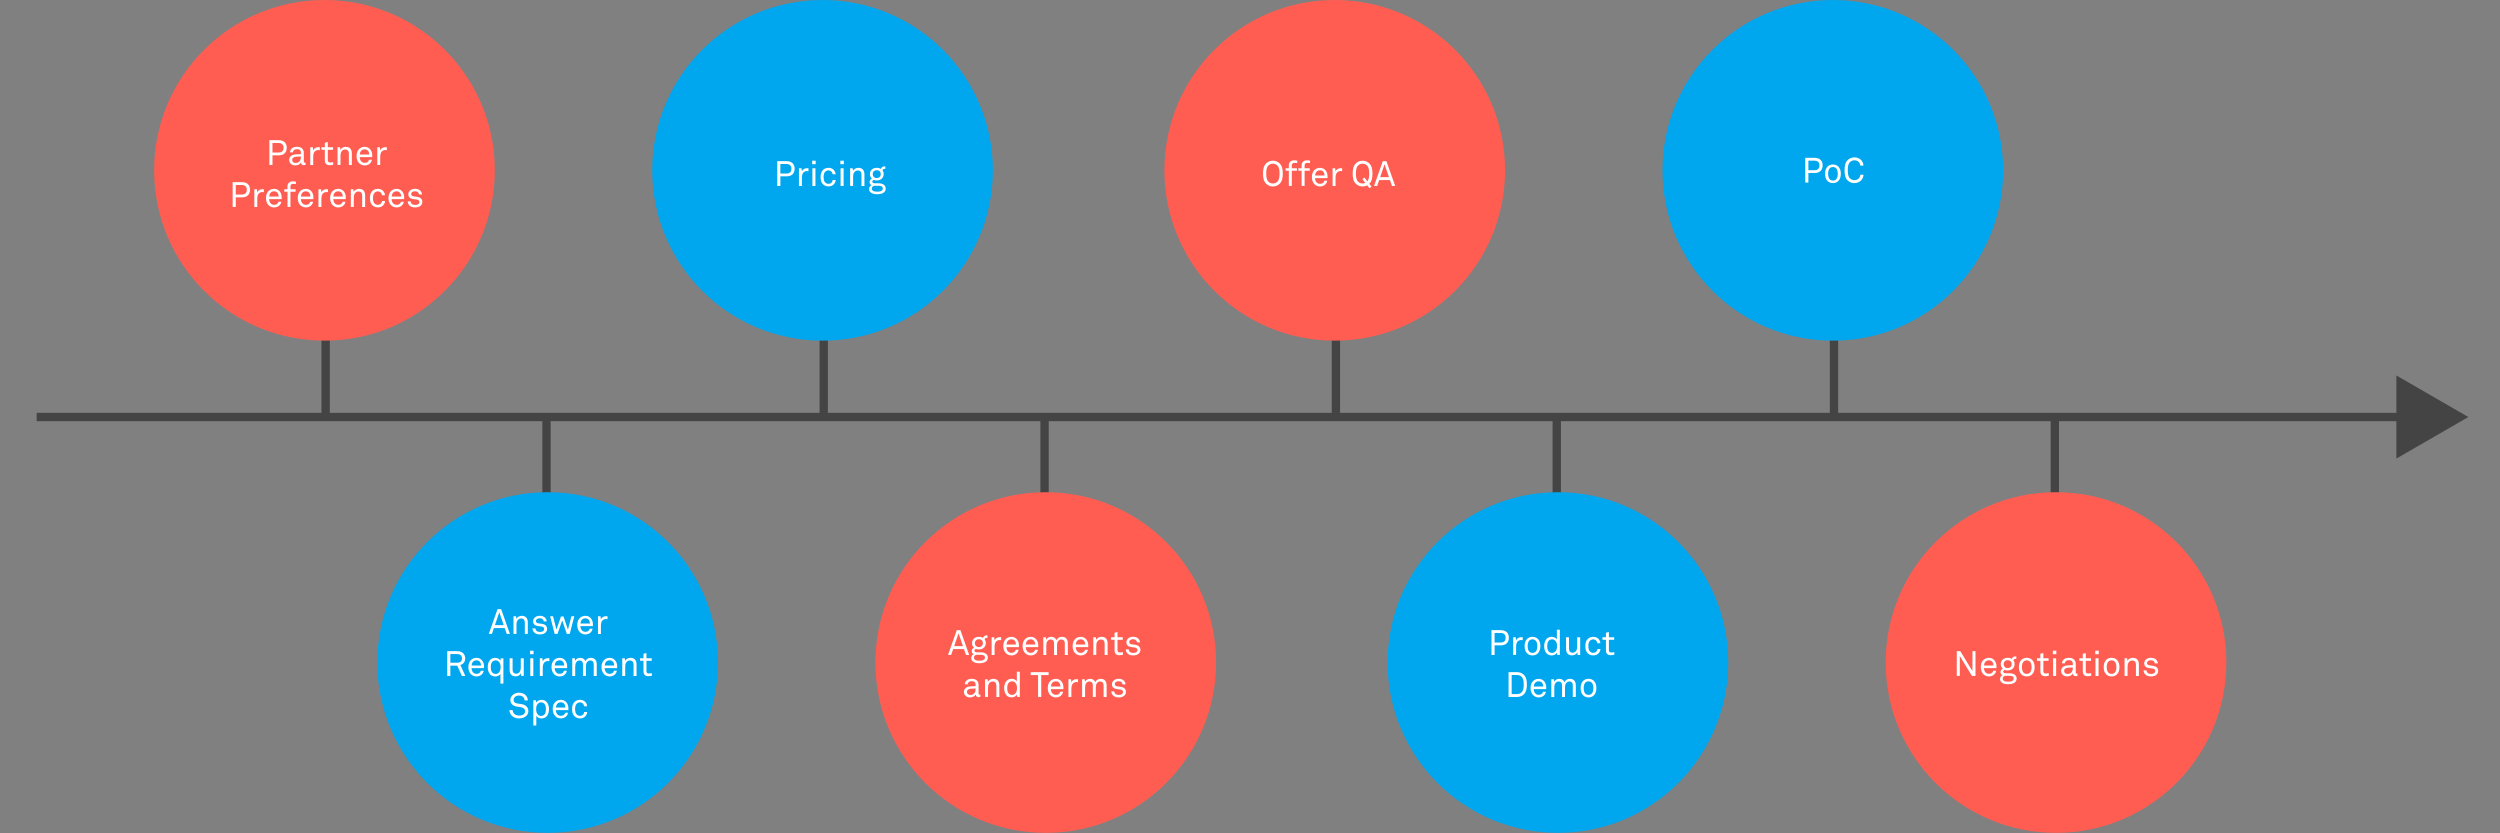 <?xml version="1.0" encoding="UTF-8"?>
<svg xmlns="http://www.w3.org/2000/svg" viewBox="0 0 1500 500">
  <rect x="0" y="0" width="1500" height="500" fill="#808080" stroke="none"/>
  <defs>
    <style>
      .cls-1 {
        fill: none;
        stroke: #444;
        stroke-miterlimit: 10;
        stroke-width: 5px;
      }

      .cls-2 {
        fill: #00a6ee;
      }

      .cls-3 {
        fill: #ff5d52;
      }

      .cls-4 {
        fill: #fff;
      }

      .cls-5 {
        fill: #444;
      }
    </style>
  </defs>
  <g id="Line">
    <g>
      <line class="cls-1" x1="22" y1="250.21" x2="1445.12" y2="250.21"/>
      <polygon class="cls-5" points="1437.82 275.15 1481 250.21 1437.82 225.28 1437.82 275.15"/>
    </g>
  </g>
  <g id="Circles">
    <g id="Negotiations">
      <line class="cls-1" x1="1232.9" y1="248.1" x2="1232.9" y2="298.85"/>
      <circle id="Orange_Down" class="cls-3" cx="1233.6" cy="397.52" r="102.2"/>
      <g>
        <path class="cls-4" d="M1183.19,405.58l-7.31-11.97v11.97h-1.81v-14.89h2.1l7.31,12.01v-12.01h1.81v14.89h-2.1Z"/>
        <path class="cls-4" d="M1197.89,400.86h-7.52c0,.96.38,2.02,1.03,2.67.48.48,1.13.76,1.95.76s1.53-.23,1.97-.69c.29-.29.48-.59.63-1.15h1.74c-.15,1.05-.78,2.04-1.64,2.62-.76.5-1.7.8-2.71.8-1.49,0-2.71-.63-3.53-1.6-.88-1.03-1.32-2.44-1.32-3.95,0-1.28.23-2.41.82-3.4.76-1.28,2.16-2.23,4.01-2.23,1.36,0,2.46.53,3.23,1.37.86.95,1.37,2.31,1.34,3.74l-.02,1.07ZM1195.43,397.16c-.44-.59-1.16-.97-2.1-.97-1.93,0-2.88,1.58-2.92,3.13h5.67c0-.8-.23-1.6-.65-2.16Z"/>
        <path class="cls-4" d="M1209.08,409.3c-1.03,1.01-2.79,1.24-4.28,1.24-1.41,0-3-.21-4.03-1.24-.44-.44-.76-1.05-.76-1.89,0-1.11.67-1.93,1.51-2.35-.71-.27-1.24-.97-1.24-1.79,0-.95.61-1.68,1.41-2.06-.78-.69-1.22-1.74-1.22-2.75,0-1.15.4-1.95,1.01-2.58.74-.76,1.74-1.2,3.15-1.2,1.01,0,1.79.23,2.44.63.36-.95,1.18-1.49,2.18-1.49.17,0,.36.02.53.04v1.45c-.11-.02-.25-.02-.4-.02-.69,0-1.2.38-1.3.97.44.57.69,1.26.69,2.2,0,1.01-.38,1.89-.97,2.54-.69.76-1.76,1.26-3.17,1.26-.71,0-1.11-.06-1.79-.29-.4.13-.9.44-.9.94,0,.92.92,1.05,1.6,1.05h2.1c1.26,0,2.67.25,3.51,1.11.5.5.84,1.2.84,2.08s-.4,1.64-.9,2.14ZM1205.43,405.48h-2.46c-.71.23-1.34.86-1.34,1.68,0,.48.17.84.44,1.11.69.69,1.91.74,2.83.74s2.22-.08,2.9-.76c.27-.27.44-.63.44-1.09,0-1.58-1.53-1.68-2.81-1.68ZM1204.61,396.13c-1.45,0-2.41.99-2.41,2.33s.9,2.37,2.41,2.37,2.42-1.03,2.42-2.37-.9-2.33-2.42-2.33Z"/>
        <path class="cls-4" d="M1219.27,404.62c-.78.76-1.87,1.24-3.21,1.24s-2.44-.48-3.21-1.24c-1.15-1.13-1.51-2.67-1.51-4.35s.36-3.21,1.51-4.35c.78-.76,1.87-1.24,3.21-1.24s2.44.48,3.21,1.24c1.15,1.13,1.51,2.67,1.51,4.35s-.36,3.21-1.51,4.35ZM1217.96,396.97c-.44-.44-1.07-.76-1.91-.76s-1.47.31-1.91.76c-.76.78-.99,2.06-.99,3.3s.23,2.52.99,3.3c.44.44,1.07.76,1.91.76s1.47-.32,1.91-.76c.76-.78.99-2.06.99-3.3s-.23-2.52-.99-3.3Z"/>
        <path class="cls-4" d="M1227.14,405.73c-2.29,0-2.92-1.45-2.92-2.88v-6.36h-2.06v-1.53h2.06v-2.71l1.79-.42v3.13h3.15v1.53h-3.15v6.15c0,1.03.44,1.45,1.43,1.45.76,0,1.83-.19,1.83-.19v1.53c-.48.13-1.13.29-2.12.29Z"/>
        <path class="cls-4" d="M1231.72,392.52v-2.1h2.08v2.1h-2.08ZM1231.85,405.58v-10.62h1.83v10.62h-1.83Z"/>
        <path class="cls-4" d="M1245.31,405.73c-.94,0-1.53-.71-1.53-1.62h-.04c-.61,1.07-1.93,1.74-3.42,1.74-2.44,0-3.65-1.64-3.65-3.28,0-1.36.88-3.15,3.78-3.32l3.23-.19v-.78c0-.52-.06-1.18-.55-1.62-.36-.34-.88-.55-1.74-.55-.97,0-1.57.27-1.93.63-.34.34-.53.76-.53,1.28h-1.74c.02-.96.38-1.66.92-2.22.71-.76,1.97-1.13,3.28-1.13,2.06,0,3.23.88,3.74,2.04.21.48.32,1.03.32,1.64v5.14c0,.57.23.71.59.71.19,0,.46-.06.46-.06v1.32c-.38.19-.73.25-1.18.25ZM1243.67,400.46l-2.86.17c-1.07.06-2.33.57-2.33,1.91,0,.94.59,1.83,2.1,1.83.82,0,1.62-.27,2.18-.86.63-.65.9-1.53.9-2.41v-.63Z"/>
        <path class="cls-4" d="M1252.59,405.73c-2.29,0-2.92-1.45-2.92-2.88v-6.36h-2.06v-1.53h2.06v-2.71l1.79-.42v3.13h3.15v1.53h-3.15v6.15c0,1.03.44,1.45,1.43,1.45.76,0,1.83-.19,1.83-.19v1.53c-.48.13-1.13.29-2.12.29Z"/>
        <path class="cls-4" d="M1257.17,392.52v-2.1h2.08v2.1h-2.08ZM1257.3,405.58v-10.62h1.83v10.62h-1.83Z"/>
        <path class="cls-4" d="M1270.15,404.62c-.78.76-1.87,1.24-3.21,1.24s-2.44-.48-3.21-1.24c-1.15-1.13-1.51-2.67-1.51-4.35s.36-3.21,1.51-4.35c.78-.76,1.87-1.24,3.21-1.24s2.44.48,3.21,1.24c1.15,1.13,1.51,2.67,1.51,4.35s-.36,3.21-1.51,4.35ZM1268.85,396.97c-.44-.44-1.07-.76-1.91-.76s-1.47.31-1.91.76c-.76.78-.99,2.06-.99,3.3s.23,2.52.99,3.3c.44.44,1.07.76,1.91.76s1.47-.32,1.91-.76c.76-.78.99-2.06.99-3.3s-.23-2.52-.99-3.3Z"/>
        <path class="cls-4" d="M1281.55,405.58v-6.74c0-1.6-.65-2.54-2.33-2.54-1.03,0-1.85.67-2.31,1.64-.36.78-.38,1.89-.38,2.71v4.93h-1.79v-10.62h1.55l.15,1.6c.54-1.22,2.02-1.87,3.21-1.87,2.42,0,3.67,1.45,3.67,3.91v6.99h-1.79Z"/>
        <path class="cls-4" d="M1294.07,404.66c-.82.84-2.08,1.2-3.46,1.2s-2.54-.31-3.44-1.2c-.65-.63-1.03-1.53-1.03-2.44h1.78c.02.74.36,1.28.86,1.66.48.36,1.24.48,1.91.48.74,0,1.41-.13,1.95-.59.29-.23.53-.67.53-1.15,0-.8-.57-1.37-1.66-1.51l-2.39-.32c-1.6-.25-2.6-1.24-2.6-2.86,0-.82.4-1.6.88-2.08.69-.71,1.81-1.18,3.13-1.18,1.41,0,2.67.44,3.38,1.34.46.57.76,1.18.76,2.04h-1.79c-.02-.55-.29-1.05-.61-1.32-.44-.4-1.03-.57-1.74-.57-.42,0-.73,0-1.24.21-.67.27-1.07.84-1.07,1.43,0,.88.54,1.26,1.43,1.39.59.08,1.43.17,2.56.36,1.51.25,2.71,1.34,2.71,2.94,0,.92-.34,1.64-.84,2.16Z"/>
      </g>
    </g>
    <g id="PoC">
      <line class="cls-1" x1="1100.39" y1="251.62" x2="1100.39" y2="200.88"/>
      <circle id="Circle" class="cls-2" cx="1099.69" cy="102.2" r="102.2"/>
      <g>
        <path class="cls-4" d="M1092.35,102.57c-.8.8-2.02,1.24-3.65,1.24h-3.67v5.77h-1.87v-14.89h5.52c1.74,0,2.98.48,3.78,1.34.71.78,1.13,1.85,1.13,3.15,0,1.45-.44,2.58-1.24,3.38ZM1088.64,96.4h-3.61v5.71h3.63c2,0,3-.92,3-2.92,0-1.89-1.18-2.79-3.02-2.79Z"/>
        <path class="cls-4" d="M1102.98,108.62c-.78.76-1.87,1.24-3.21,1.24s-2.44-.48-3.21-1.24c-1.16-1.13-1.51-2.67-1.51-4.35s.36-3.21,1.51-4.35c.78-.76,1.87-1.24,3.21-1.24s2.44.48,3.21,1.24c1.15,1.13,1.51,2.67,1.51,4.35s-.36,3.21-1.51,4.35ZM1101.68,100.97c-.44-.44-1.07-.76-1.91-.76s-1.47.31-1.91.76c-.76.78-.99,2.06-.99,3.3s.23,2.52.99,3.3c.44.44,1.07.76,1.91.76s1.47-.31,1.91-.76c.76-.78.99-2.06.99-3.3s-.23-2.52-.99-3.3Z"/>
        <path class="cls-4" d="M1116.63,108.28c-.9.9-2.37,1.6-3.99,1.6-1.49,0-2.96-.55-4.03-1.6-1.62-1.57-1.87-3.76-1.87-6.13s.25-4.56,1.87-6.13c1.07-1.05,2.54-1.6,4.03-1.6,1.62,0,3.07.63,3.97,1.53.86.88,1.41,2.02,1.47,3.4h-1.93c-.02-.82-.34-1.53-.82-2.08-.59-.65-1.55-1.09-2.69-1.09-1.01,0-1.99.4-2.71,1.13-1.22,1.26-1.26,3.28-1.26,4.83s.04,3.57,1.26,4.83c.71.73,1.7,1.13,2.71,1.13,1.13,0,2.12-.48,2.71-1.13.48-.55.8-1.32.82-2.14h1.93c-.06,1.39-.61,2.56-1.47,3.44Z"/>
      </g>
    </g>
    <g id="Product_Demo">
      <line class="cls-1" x1="934.05" y1="248.1" x2="934.05" y2="298.85"/>
      <circle id="Circle-2" data-name="Circle" class="cls-2" cx="934.76" cy="397.52" r="102.2"/>
      <g>
        <path class="cls-4" d="M904.08,385.97c-.8.8-2.02,1.24-3.65,1.24h-3.67v5.77h-1.87v-14.89h5.52c1.74,0,2.98.48,3.78,1.34.71.78,1.13,1.85,1.13,3.15,0,1.45-.44,2.58-1.24,3.38ZM900.36,379.79h-3.61v5.71h3.63c1.99,0,3-.92,3-2.92,0-1.89-1.18-2.79-3.02-2.79Z"/>
        <path class="cls-4" d="M912.64,384.02c-.84,0-1.53.38-2.02.84-.86.82-.96,2.29-.96,3.4v4.72h-1.76v-10.62h1.57l.15,1.87c.55-1.3,1.83-1.93,3.17-1.93.27,0,.57.02.84.06v1.74c-.32-.06-.67-.08-.99-.08Z"/>
        <path class="cls-4" d="M922.7,392.02c-.78.76-1.87,1.24-3.21,1.24s-2.44-.48-3.21-1.24c-1.16-1.13-1.51-2.67-1.51-4.35s.36-3.21,1.51-4.35c.78-.76,1.87-1.24,3.21-1.24s2.44.48,3.21,1.24c1.16,1.13,1.51,2.67,1.51,4.35s-.36,3.21-1.51,4.35ZM921.4,384.37c-.44-.44-1.07-.76-1.91-.76s-1.47.31-1.91.76c-.76.78-.99,2.06-.99,3.3s.23,2.52.99,3.3c.44.44,1.07.76,1.91.76s1.47-.31,1.91-.76c.76-.78.99-2.06.99-3.3s-.23-2.52-.99-3.3Z"/>
        <path class="cls-4" d="M934.32,392.98l-.13-1.38c-.61,1.07-1.97,1.66-3.17,1.66-1.3,0-2.31-.44-3-1.15-1.01-1.03-1.53-2.65-1.53-4.41s.55-3.51,1.62-4.54c.69-.65,1.68-1.07,2.92-1.07,1.16,0,2.52.55,3.09,1.51v-5.77h1.78v15.16h-1.57ZM933.04,384.29c-.42-.38-.94-.69-1.72-.69-2.37,0-3,2.12-3,4.07s.63,4.07,3,4.07c.78,0,1.3-.31,1.72-.69.88-.78,1.18-2.06,1.18-3.38s-.29-2.6-1.18-3.38Z"/>
        <path class="cls-4" d="M946.56,392.98l-.15-1.62c-.55,1.22-1.91,1.87-3.15,1.87-2.42,0-3.63-1.45-3.63-3.9v-6.97h1.78v6.72c0,1.6.59,2.54,2.27,2.54.71,0,1.3-.32,1.76-.8.67-.69.88-1.85.88-2.94v-5.52h1.79v10.62h-1.55Z"/>
        <path class="cls-4" d="M959.03,392.1c-.76.73-1.76,1.15-3.07,1.15-1.91,0-3.13-.88-3.88-1.99-.57-.84-.88-2-.88-3.59s.31-2.75.88-3.59c.76-1.11,1.95-1.99,3.86-1.99,1.26,0,2.29.42,3.02,1.13.71.69,1.18,1.58,1.26,2.73h-1.81c-.08-.73-.36-1.26-.76-1.66-.42-.4-1.03-.65-1.72-.65-.82,0-1.39.29-1.85.69-.84.71-1.07,2.04-1.07,3.34s.23,2.62,1.07,3.34c.46.4,1.03.69,1.85.69.74,0,1.39-.27,1.81-.71.38-.4.63-.88.71-1.57h1.81c-.08,1.13-.53,1.99-1.24,2.69Z"/>
        <path class="cls-4" d="M966.47,393.13c-2.29,0-2.92-1.45-2.92-2.88v-6.36h-2.06v-1.53h2.06v-2.71l1.79-.42v3.13h3.15v1.53h-3.15v6.15c0,1.03.44,1.45,1.43,1.45.76,0,1.83-.19,1.83-.19v1.53c-.48.13-1.13.29-2.12.29Z"/>
        <path class="cls-4" d="M914.22,416.69c-1.05,1.01-2.46,1.49-3.9,1.49h-5.19v-14.89h5.19c1.45,0,2.86.5,3.9,1.51,1.64,1.55,1.91,3.78,1.91,5.92s-.29,4.41-1.91,5.96ZM912.96,406.04c-.69-.69-1.68-1.03-2.64-1.03h-3.32v11.44h3.32c.96,0,1.95-.34,2.64-1.03,1.18-1.2,1.28-3.11,1.28-4.7s-.11-3.46-1.28-4.68Z"/>
        <path class="cls-4" d="M927.74,413.46h-7.52c0,.96.38,2.02,1.03,2.67.48.48,1.13.76,1.95.76s1.53-.23,1.97-.69c.29-.29.48-.59.63-1.15h1.74c-.15,1.05-.78,2.04-1.64,2.62-.76.5-1.7.8-2.71.8-1.49,0-2.71-.63-3.53-1.6-.88-1.03-1.32-2.44-1.32-3.95,0-1.28.23-2.41.82-3.4.76-1.28,2.16-2.23,4.01-2.23,1.36,0,2.46.53,3.23,1.37.86.95,1.37,2.31,1.34,3.74l-.02,1.07ZM925.29,409.76c-.44-.59-1.16-.97-2.1-.97-1.93,0-2.88,1.58-2.92,3.13h5.67c0-.8-.23-1.6-.65-2.16Z"/>
        <path class="cls-4" d="M943.68,418.18v-6.76c0-1.49-.48-2.52-2.16-2.52-.67,0-1.2.27-1.62.71-.71.74-.9,1.81-.9,2.92v5.65h-1.78v-6.76c0-1.49-.44-2.52-2.14-2.52-.76,0-1.36.38-1.8.95-.53.67-.71,1.8-.71,2.69v5.65h-1.78v-10.62h1.55l.17,1.51c.57-1.2,1.79-1.79,2.98-1.79,1.58,0,2.71.71,3.17,2.02.57-1.32,1.93-2.02,3.28-2.02,2.41,0,3.55,1.55,3.55,3.91v6.99h-1.78Z"/>
        <path class="cls-4" d="M956.32,417.21c-.78.76-1.87,1.24-3.21,1.24s-2.44-.48-3.21-1.24c-1.16-1.13-1.51-2.67-1.51-4.35s.36-3.21,1.51-4.35c.78-.76,1.87-1.24,3.21-1.24s2.44.48,3.21,1.24c1.15,1.13,1.51,2.67,1.51,4.35s-.36,3.21-1.51,4.35ZM955.02,409.57c-.44-.44-1.07-.76-1.91-.76s-1.47.31-1.91.76c-.76.78-.99,2.06-.99,3.3s.23,2.52.99,3.3c.44.44,1.07.76,1.91.76s1.47-.32,1.91-.76c.76-.78.99-2.06.99-3.3s-.23-2.52-.99-3.3Z"/>
      </g>
    </g>
    <g id="Offer_QA">
      <line class="cls-1" x1="801.54" y1="251.62" x2="801.54" y2="200.88"/>
      <circle id="Orange_Down-2" data-name="Orange_Down" class="cls-3" cx="800.84" cy="102.2" r="102.2"/>
      <g>
        <path class="cls-4" d="M767.75,110.28c-1.07,1.05-2.52,1.6-4.01,1.6s-2.94-.55-4.01-1.6c-1.62-1.57-1.91-3.76-1.91-6.13s.29-4.56,1.91-6.13c1.07-1.05,2.52-1.6,4.01-1.6s2.94.55,4.01,1.6c1.62,1.57,1.91,3.76,1.91,6.13s-.29,4.56-1.91,6.13ZM766.44,99.32c-.71-.73-1.7-1.11-2.71-1.11s-1.99.38-2.71,1.11c-1.22,1.26-1.28,3.28-1.28,4.83s.06,3.57,1.28,4.83c.71.73,1.7,1.11,2.71,1.11s2-.38,2.71-1.11c1.22-1.26,1.28-3.28,1.28-4.83s-.06-3.57-1.28-4.83Z"/>
        <path class="cls-4" d="M776.59,97.72c-.94,0-1.51.59-1.51,1.45v1.78h3.07v1.51h-3.07v9.11h-1.78v-9.11h-1.93v-1.51h1.93v-1.89c0-1.6,1.24-2.86,3.09-2.86.73,0,1.39.08,1.97.19v1.49c-.57-.06-1.01-.17-1.76-.17Z"/>
        <path class="cls-4" d="M784.27,97.72c-.95,0-1.51.59-1.51,1.45v1.78h3.06v1.51h-3.06v9.11h-1.79v-9.11h-1.93v-1.51h1.93v-1.89c0-1.6,1.24-2.86,3.09-2.86.74,0,1.39.08,1.97.19v1.49c-.57-.06-1.01-.17-1.76-.17Z"/>
        <path class="cls-4" d="M796.54,106.86h-7.52c0,.97.38,2.02,1.03,2.67.48.48,1.13.76,1.95.76s1.53-.23,1.97-.69c.29-.29.48-.59.63-1.15h1.74c-.15,1.05-.78,2.04-1.64,2.62-.76.5-1.7.8-2.71.8-1.49,0-2.71-.63-3.53-1.6-.88-1.03-1.32-2.44-1.32-3.95,0-1.28.23-2.41.82-3.4.76-1.28,2.16-2.23,4.01-2.23,1.36,0,2.46.52,3.23,1.36.86.94,1.37,2.31,1.34,3.74l-.02,1.07ZM794.08,103.16c-.44-.59-1.16-.97-2.1-.97-1.93,0-2.88,1.57-2.92,3.13h5.67c0-.8-.23-1.6-.65-2.16Z"/>
        <path class="cls-4" d="M804.31,102.62c-.84,0-1.53.38-2.02.84-.86.82-.97,2.29-.97,3.4v4.72h-1.76v-10.62h1.58l.15,1.87c.55-1.3,1.83-1.93,3.17-1.93.27,0,.57.02.84.06v1.74c-.31-.06-.67-.08-.99-.08Z"/>
        <path class="cls-4" d="M821.57,110.26l1.34,1.74-1.24.97-1.36-1.76c-.86.44-1.81.67-2.77.67-1.49,0-2.94-.55-4.01-1.6-1.62-1.57-1.91-3.76-1.91-6.13s.29-4.56,1.91-6.13c1.07-1.05,2.52-1.6,4.01-1.6s2.94.55,4.01,1.6c1.62,1.57,1.91,3.76,1.91,6.13s-.29,4.54-1.89,6.11ZM820.25,99.32c-.71-.73-1.7-1.11-2.71-1.11s-2,.38-2.71,1.11c-1.22,1.26-1.28,3.28-1.28,4.83s.06,3.57,1.28,4.83c.71.73,1.7,1.11,2.71,1.11.57,0,1.11-.13,1.64-.36l-1.76-2.27,1.22-.94,1.78,2.27c1.05-1.26,1.11-3.15,1.11-4.64s-.06-3.57-1.28-4.83Z"/>
        <path class="cls-4" d="M835.2,111.58l-1.22-3.53h-6.47l-1.2,3.53h-1.89l5.25-14.89h2.18l5.27,14.89h-1.93ZM830.72,98.56l-2.62,7.73h5.27l-2.65-7.73Z"/>
      </g>
    </g>
    <g id="Agreements">
      <line class="cls-1" x1="626.74" y1="248.1" x2="626.74" y2="298.85"/>
      <circle id="Orange_Down-3" data-name="Orange_Down" class="cls-3" cx="627.45" cy="397.52" r="102.2"/>
      <g>
        <path class="cls-4" d="M579.59,392.98l-1.22-3.53h-6.47l-1.2,3.53h-1.89l5.25-14.89h2.18l5.27,14.89h-1.93ZM575.12,379.96l-2.62,7.73h5.27l-2.65-7.73Z"/>
        <path class="cls-4" d="M591.81,396.7c-1.03,1.01-2.79,1.24-4.28,1.24-1.41,0-3-.21-4.03-1.24-.44-.44-.76-1.05-.76-1.89,0-1.11.67-1.93,1.51-2.35-.71-.27-1.24-.97-1.24-1.78,0-.95.61-1.68,1.41-2.06-.78-.69-1.22-1.74-1.22-2.75,0-1.15.4-1.95,1.01-2.58.73-.76,1.74-1.2,3.15-1.2,1.01,0,1.78.23,2.44.63.36-.94,1.18-1.49,2.18-1.49.17,0,.36.02.52.04v1.45c-.1-.02-.25-.02-.4-.02-.69,0-1.2.38-1.3.96.44.57.69,1.26.69,2.21,0,1.01-.38,1.89-.97,2.54-.69.76-1.76,1.26-3.17,1.26-.71,0-1.11-.06-1.78-.29-.4.13-.9.44-.9.95,0,.92.92,1.05,1.6,1.05h2.1c1.26,0,2.67.25,3.51,1.11.5.5.84,1.2.84,2.08s-.4,1.64-.9,2.14ZM588.16,392.88h-2.46c-.71.23-1.34.86-1.34,1.68,0,.48.17.84.44,1.11.69.69,1.91.74,2.83.74s2.23-.08,2.9-.76c.27-.27.44-.63.44-1.09,0-1.58-1.53-1.68-2.81-1.68ZM587.34,383.53c-1.45,0-2.41.99-2.41,2.33s.9,2.37,2.41,2.37,2.41-1.03,2.41-2.37-.9-2.33-2.41-2.33Z"/>
        <path class="cls-4" d="M599.73,384.02c-.84,0-1.53.38-2.02.84-.86.82-.97,2.29-.97,3.4v4.72h-1.76v-10.62h1.57l.15,1.87c.55-1.3,1.83-1.93,3.17-1.93.27,0,.57.02.84.06v1.74c-.31-.06-.67-.08-.99-.08Z"/>
        <path class="cls-4" d="M611.38,388.26h-7.52c0,.97.38,2.02,1.03,2.67.48.48,1.13.76,1.95.76s1.53-.23,1.97-.69c.29-.29.48-.59.63-1.15h1.74c-.15,1.05-.78,2.04-1.64,2.62-.76.5-1.7.8-2.71.8-1.49,0-2.71-.63-3.53-1.6-.88-1.03-1.32-2.44-1.32-3.95,0-1.28.23-2.41.82-3.4.76-1.28,2.16-2.23,4.01-2.23,1.36,0,2.46.53,3.23,1.37.86.94,1.36,2.31,1.34,3.74l-.02,1.07ZM608.93,384.56c-.44-.59-1.15-.97-2.1-.97-1.93,0-2.88,1.57-2.92,3.13h5.67c0-.8-.23-1.6-.65-2.16Z"/>
        <path class="cls-4" d="M622.96,388.26h-7.52c0,.97.38,2.02,1.03,2.67.48.48,1.13.76,1.95.76s1.53-.23,1.97-.69c.29-.29.48-.59.63-1.15h1.74c-.15,1.05-.78,2.04-1.64,2.62-.76.5-1.7.8-2.71.8-1.49,0-2.71-.63-3.53-1.6-.88-1.03-1.32-2.44-1.32-3.95,0-1.28.23-2.41.82-3.4.76-1.28,2.16-2.23,4.01-2.23,1.36,0,2.46.53,3.23,1.37.86.94,1.36,2.31,1.34,3.74l-.02,1.07ZM620.5,384.56c-.44-.59-1.15-.97-2.1-.97-1.93,0-2.88,1.57-2.92,3.13h5.67c0-.8-.23-1.6-.65-2.16Z"/>
        <path class="cls-4" d="M638.89,392.98v-6.76c0-1.49-.48-2.52-2.16-2.52-.67,0-1.2.27-1.62.71-.71.74-.9,1.81-.9,2.92v5.65h-1.78v-6.76c0-1.49-.44-2.52-2.14-2.52-.76,0-1.36.38-1.81.94-.52.67-.71,1.81-.71,2.69v5.65h-1.78v-10.62h1.55l.17,1.51c.57-1.2,1.78-1.79,2.98-1.79,1.57,0,2.71.71,3.17,2.02.57-1.32,1.93-2.02,3.28-2.02,2.41,0,3.55,1.55,3.55,3.91v6.99h-1.78Z"/>
        <path class="cls-4" d="M652.96,388.26h-7.52c0,.97.38,2.02,1.03,2.67.48.48,1.13.76,1.95.76s1.53-.23,1.97-.69c.29-.29.48-.59.63-1.15h1.74c-.15,1.05-.78,2.04-1.64,2.62-.76.5-1.7.8-2.71.8-1.49,0-2.71-.63-3.53-1.6-.88-1.03-1.32-2.44-1.32-3.95,0-1.28.23-2.41.82-3.4.76-1.28,2.16-2.23,4.01-2.23,1.36,0,2.46.53,3.23,1.37.86.94,1.36,2.31,1.34,3.74l-.02,1.07ZM650.51,384.56c-.44-.59-1.15-.97-2.1-.97-1.93,0-2.88,1.57-2.92,3.13h5.67c0-.8-.23-1.6-.65-2.16Z"/>
        <path class="cls-4" d="M662.79,392.98v-6.74c0-1.6-.65-2.54-2.33-2.54-1.03,0-1.85.67-2.31,1.64-.36.78-.38,1.89-.38,2.71v4.93h-1.78v-10.62h1.55l.15,1.6c.55-1.22,2.02-1.87,3.21-1.87,2.41,0,3.67,1.45,3.67,3.91v6.99h-1.78Z"/>
        <path class="cls-4" d="M671.65,393.13c-2.29,0-2.92-1.45-2.92-2.88v-6.36h-2.06v-1.53h2.06v-2.71l1.78-.42v3.13h3.15v1.53h-3.15v6.15c0,1.03.44,1.45,1.43,1.45.76,0,1.83-.19,1.83-.19v1.53c-.48.13-1.13.29-2.12.29Z"/>
        <path class="cls-4" d="M683.39,392.06c-.82.84-2.08,1.2-3.46,1.2s-2.54-.31-3.44-1.2c-.65-.63-1.03-1.53-1.03-2.44h1.78c.02.74.36,1.28.86,1.66.48.36,1.24.48,1.91.48.73,0,1.41-.13,1.95-.59.29-.23.52-.67.52-1.16,0-.8-.57-1.36-1.66-1.51l-2.39-.32c-1.6-.25-2.6-1.24-2.6-2.86,0-.82.4-1.6.88-2.08.69-.71,1.81-1.18,3.13-1.18,1.41,0,2.67.44,3.38,1.34.46.57.76,1.18.76,2.04h-1.78c-.02-.55-.29-1.05-.61-1.32-.44-.4-1.03-.57-1.74-.57-.42,0-.73,0-1.24.21-.67.27-1.07.84-1.07,1.43,0,.88.55,1.26,1.43,1.38.59.08,1.43.17,2.56.36,1.51.25,2.71,1.34,2.71,2.94,0,.92-.34,1.64-.84,2.16Z"/>
        <path class="cls-4" d="M587,418.33c-.94,0-1.53-.71-1.53-1.62h-.04c-.61,1.07-1.93,1.74-3.42,1.74-2.44,0-3.65-1.64-3.65-3.28,0-1.36.88-3.15,3.78-3.32l3.23-.19v-.78c0-.52-.06-1.18-.55-1.62-.36-.34-.88-.55-1.74-.55-.97,0-1.57.27-1.93.63-.34.34-.52.76-.52,1.28h-1.74c.02-.96.38-1.66.92-2.22.71-.76,1.97-1.13,3.28-1.13,2.06,0,3.23.88,3.74,2.04.21.48.31,1.03.31,1.64v5.14c0,.57.23.71.59.71.19,0,.46-.06.46-.06v1.32c-.38.19-.73.25-1.18.25ZM585.37,413.06l-2.86.17c-1.07.06-2.33.57-2.33,1.91,0,.94.59,1.83,2.1,1.83.82,0,1.62-.27,2.18-.86.63-.65.9-1.53.9-2.41v-.63Z"/>
        <path class="cls-4" d="M597.82,418.18v-6.74c0-1.6-.65-2.54-2.33-2.54-1.03,0-1.85.67-2.31,1.64-.36.78-.38,1.89-.38,2.71v4.93h-1.78v-10.62h1.55l.15,1.6c.55-1.22,2.02-1.87,3.21-1.87,2.41,0,3.67,1.45,3.67,3.91v6.99h-1.78Z"/>
        <path class="cls-4" d="M610.31,418.18l-.13-1.39c-.61,1.07-1.97,1.66-3.17,1.66-1.3,0-2.31-.44-3-1.15-1.01-1.03-1.53-2.65-1.53-4.41s.55-3.51,1.62-4.54c.69-.65,1.68-1.07,2.92-1.07,1.15,0,2.52.55,3.09,1.51v-5.77h1.78v15.16h-1.57ZM609.03,409.49c-.42-.38-.94-.69-1.72-.69-2.37,0-3,2.12-3,4.07s.63,4.07,3,4.07c.78,0,1.3-.31,1.72-.69.88-.78,1.18-2.06,1.18-3.38s-.29-2.6-1.18-3.38Z"/>
        <path class="cls-4" d="M624.74,405.04v13.14h-1.89v-13.14h-4.43v-1.74h10.75v1.74h-4.43Z"/>
        <path class="cls-4" d="M638.05,413.46h-7.52c0,.96.38,2.02,1.03,2.67.48.48,1.13.76,1.95.76s1.53-.23,1.97-.69c.29-.29.48-.59.63-1.15h1.74c-.15,1.05-.78,2.04-1.64,2.62-.76.5-1.7.8-2.71.8-1.49,0-2.71-.63-3.53-1.6-.88-1.03-1.32-2.44-1.32-3.95,0-1.28.23-2.41.82-3.4.76-1.28,2.16-2.23,4.01-2.23,1.36,0,2.46.53,3.23,1.37.86.95,1.36,2.31,1.34,3.74l-.02,1.07ZM635.6,409.76c-.44-.59-1.15-.97-2.1-.97-1.93,0-2.88,1.58-2.92,3.13h5.67c0-.8-.23-1.6-.65-2.16Z"/>
        <path class="cls-4" d="M645.82,409.21c-.84,0-1.53.38-2.02.84-.86.82-.97,2.29-.97,3.4v4.72h-1.76v-10.62h1.57l.15,1.87c.55-1.3,1.83-1.93,3.17-1.93.27,0,.57.02.84.06v1.74c-.31-.06-.67-.08-.99-.08Z"/>
        <path class="cls-4" d="M662.16,418.18v-6.76c0-1.49-.48-2.52-2.16-2.52-.67,0-1.2.27-1.62.71-.71.74-.9,1.81-.9,2.92v5.65h-1.78v-6.76c0-1.49-.44-2.52-2.14-2.52-.76,0-1.36.38-1.81.95-.52.67-.71,1.8-.71,2.69v5.65h-1.78v-10.62h1.55l.17,1.51c.57-1.2,1.78-1.79,2.98-1.79,1.57,0,2.71.71,3.17,2.02.57-1.32,1.93-2.02,3.28-2.02,2.41,0,3.55,1.55,3.55,3.91v6.99h-1.78Z"/>
        <path class="cls-4" d="M674.72,417.26c-.82.84-2.08,1.2-3.46,1.2s-2.54-.31-3.44-1.2c-.65-.63-1.03-1.53-1.03-2.44h1.78c.02.74.36,1.28.86,1.66.48.36,1.24.48,1.91.48.73,0,1.41-.13,1.95-.59.29-.23.52-.67.52-1.15,0-.8-.57-1.37-1.66-1.51l-2.39-.32c-1.6-.25-2.6-1.24-2.6-2.86,0-.82.4-1.6.88-2.08.69-.71,1.81-1.18,3.13-1.18,1.41,0,2.67.44,3.38,1.34.46.57.76,1.18.76,2.04h-1.78c-.02-.55-.29-1.05-.61-1.32-.44-.4-1.03-.57-1.74-.57-.42,0-.73,0-1.24.21-.67.27-1.07.84-1.07,1.43,0,.88.55,1.26,1.43,1.39.59.08,1.43.17,2.56.36,1.51.25,2.71,1.34,2.71,2.94,0,.92-.34,1.64-.84,2.16Z"/>
      </g>
    </g>
    <g id="Pricing">
      <line class="cls-1" x1="494.24" y1="251.62" x2="494.24" y2="200.88"/>
      <circle id="Circle-3" data-name="Circle" class="cls-2" cx="493.53" cy="102.2" r="102.2"/>
      <g>
        <path class="cls-4" d="M475.55,104.57c-.8.8-2.02,1.24-3.65,1.24h-3.67v5.77h-1.87v-14.89h5.52c1.74,0,2.98.48,3.78,1.34.71.78,1.13,1.85,1.13,3.15,0,1.45-.44,2.58-1.24,3.38ZM471.83,98.4h-3.61v5.71h3.63c1.99,0,3-.92,3-2.92,0-1.89-1.18-2.79-3.02-2.79Z"/>
        <path class="cls-4" d="M484.12,102.62c-.84,0-1.53.38-2.02.84-.86.82-.97,2.29-.97,3.4v4.72h-1.76v-10.62h1.57l.15,1.87c.55-1.3,1.83-1.93,3.17-1.93.27,0,.57.02.84.06v1.74c-.31-.06-.67-.08-.99-.08Z"/>
        <path class="cls-4" d="M487.31,98.52v-2.1h2.08v2.1h-2.08ZM487.44,111.58v-10.62h1.83v10.62h-1.83Z"/>
        <path class="cls-4" d="M500.18,110.7c-.76.73-1.76,1.15-3.07,1.15-1.91,0-3.13-.88-3.88-1.99-.57-.84-.88-1.99-.88-3.59s.31-2.75.88-3.59c.76-1.11,1.95-1.99,3.86-1.99,1.26,0,2.29.42,3.02,1.13.71.69,1.18,1.57,1.26,2.73h-1.81c-.08-.73-.36-1.26-.76-1.66-.42-.4-1.03-.65-1.72-.65-.82,0-1.39.29-1.85.69-.84.71-1.07,2.04-1.07,3.34s.23,2.62,1.07,3.34c.46.4,1.03.69,1.85.69.73,0,1.39-.27,1.81-.71.38-.4.63-.88.71-1.57h1.81c-.08,1.13-.52,1.99-1.24,2.69Z"/>
        <path class="cls-4" d="M504.22,98.52v-2.1h2.08v2.1h-2.08ZM504.34,111.58v-10.62h1.83v10.62h-1.83Z"/>
        <path class="cls-4" d="M516.88,111.58v-6.74c0-1.6-.65-2.54-2.33-2.54-1.03,0-1.85.67-2.31,1.64-.36.78-.38,1.89-.38,2.71v4.93h-1.78v-10.62h1.55l.15,1.6c.55-1.22,2.02-1.87,3.21-1.87,2.41,0,3.67,1.45,3.67,3.91v6.99h-1.78Z"/>
        <path class="cls-4" d="M530.53,115.3c-1.03,1.01-2.79,1.24-4.28,1.24-1.41,0-3-.21-4.03-1.24-.44-.44-.76-1.05-.76-1.89,0-1.11.67-1.93,1.51-2.35-.71-.27-1.24-.97-1.24-1.78,0-.94.61-1.68,1.41-2.06-.78-.69-1.22-1.74-1.22-2.75,0-1.15.4-1.95,1.01-2.58.73-.76,1.74-1.2,3.15-1.2,1.01,0,1.78.23,2.44.63.36-.94,1.18-1.49,2.18-1.49.17,0,.36.02.52.04v1.45c-.1-.02-.25-.02-.4-.02-.69,0-1.2.38-1.3.97.44.57.69,1.26.69,2.2,0,1.01-.38,1.89-.97,2.54-.69.76-1.76,1.26-3.17,1.26-.71,0-1.11-.06-1.78-.29-.4.13-.9.44-.9.94,0,.92.92,1.05,1.6,1.05h2.1c1.26,0,2.67.25,3.51,1.11.5.5.84,1.2.84,2.08s-.4,1.64-.9,2.14ZM526.87,111.48h-2.46c-.71.23-1.34.86-1.34,1.68,0,.48.17.84.44,1.11.69.69,1.91.73,2.83.73s2.23-.08,2.9-.76c.27-.27.44-.63.44-1.09,0-1.57-1.53-1.68-2.81-1.68ZM526.05,102.13c-1.45,0-2.41.99-2.41,2.33s.9,2.37,2.41,2.37,2.41-1.03,2.41-2.37-.9-2.33-2.41-2.33Z"/>
      </g>
    </g>
    <g id="Answer">
      <line class="cls-1" x1="327.9" y1="248.1" x2="327.9" y2="298.85"/>
      <circle id="Circle-4" data-name="Circle" class="cls-2" cx="328.6" cy="397.52" r="102.2"/>
      <g>
        <path class="cls-4" d="M304.04,380.38l-1.22-3.53h-6.47l-1.2,3.53h-1.89l5.25-14.89h2.18l5.27,14.89h-1.93ZM299.57,367.36l-2.62,7.73h5.27l-2.65-7.73Z"/>
        <path class="cls-4" d="M314.9,380.38v-6.74c0-1.6-.65-2.54-2.33-2.54-1.03,0-1.85.67-2.31,1.64-.36.78-.38,1.89-.38,2.71v4.93h-1.78v-10.62h1.55l.15,1.6c.55-1.22,2.02-1.87,3.21-1.87,2.41,0,3.67,1.45,3.67,3.9v6.99h-1.78Z"/>
        <path class="cls-4" d="M327.41,379.46c-.82.84-2.08,1.2-3.46,1.2s-2.54-.32-3.44-1.2c-.65-.63-1.03-1.53-1.03-2.44h1.78c.02.73.36,1.28.86,1.66.48.36,1.24.48,1.91.48.73,0,1.41-.13,1.95-.59.29-.23.52-.67.52-1.16,0-.8-.57-1.36-1.66-1.51l-2.39-.31c-1.6-.25-2.6-1.24-2.6-2.86,0-.82.4-1.6.88-2.08.69-.71,1.81-1.18,3.13-1.18,1.41,0,2.67.44,3.38,1.34.46.57.76,1.18.76,2.04h-1.78c-.02-.55-.29-1.05-.61-1.32-.44-.4-1.03-.57-1.74-.57-.42,0-.73,0-1.24.21-.67.27-1.07.84-1.07,1.43,0,.88.55,1.26,1.43,1.39.59.08,1.43.17,2.56.36,1.51.25,2.71,1.34,2.71,2.94,0,.92-.34,1.64-.84,2.16Z"/>
        <path class="cls-4" d="M341.82,380.38h-1.72l-2.77-8.12-2.83,8.12h-1.7l-2.73-10.62h1.76l2.04,8.02,2.71-7.89h1.53l2.67,7.89,2.06-8.02h1.74l-2.75,10.62Z"/>
        <path class="cls-4" d="M355.76,375.66h-7.52c0,.97.38,2.02,1.03,2.67.48.48,1.13.76,1.95.76s1.53-.23,1.97-.69c.29-.29.48-.59.63-1.16h1.74c-.15,1.05-.78,2.04-1.64,2.62-.76.5-1.7.8-2.71.8-1.49,0-2.71-.63-3.53-1.6-.88-1.03-1.32-2.44-1.32-3.95,0-1.28.23-2.42.82-3.4.76-1.28,2.16-2.22,4.01-2.22,1.36,0,2.46.52,3.23,1.36.86.94,1.36,2.31,1.34,3.74l-.02,1.07ZM353.31,371.96c-.44-.59-1.15-.96-2.1-.96-1.93,0-2.88,1.57-2.92,3.13h5.67c0-.8-.23-1.6-.65-2.16Z"/>
        <path class="cls-4" d="M363.53,371.42c-.84,0-1.53.38-2.02.84-.86.82-.97,2.29-.97,3.4v4.72h-1.76v-10.62h1.57l.15,1.87c.55-1.3,1.83-1.93,3.17-1.93.27,0,.57.02.84.06v1.74c-.31-.06-.67-.08-.99-.08Z"/>
        <path class="cls-4" d="M277.14,405.58l-2.81-6.19h-4.12v6.19h-1.87v-14.89h5.84c1.74,0,2.96.48,3.78,1.32.71.76,1.18,1.72,1.18,3.02s-.42,2.18-1.13,2.94c-.44.46-1.07.82-1.78,1.05l2.98,6.55h-2.06ZM274.18,392.42h-3.97v5.23h3.97c1.76,0,3.02-.71,3.02-2.6s-1.26-2.62-3.02-2.62Z"/>
        <path class="cls-4" d="M290.43,400.86h-7.52c0,.96.38,2.02,1.03,2.67.48.48,1.13.76,1.95.76s1.53-.23,1.97-.69c.29-.29.48-.59.63-1.15h1.74c-.15,1.05-.78,2.04-1.64,2.62-.76.5-1.7.8-2.71.8-1.49,0-2.71-.63-3.53-1.6-.88-1.03-1.32-2.44-1.32-3.95,0-1.28.23-2.41.82-3.4.76-1.28,2.16-2.23,4.01-2.23,1.36,0,2.46.53,3.23,1.37.86.95,1.36,2.31,1.34,3.74l-.02,1.07ZM287.98,397.16c-.44-.59-1.15-.97-2.1-.97-1.93,0-2.88,1.58-2.92,3.13h5.67c0-.8-.23-1.6-.65-2.16Z"/>
        <path class="cls-4" d="M300.26,410.14v-5.77c-.57.97-1.93,1.51-3.09,1.51-1.24,0-2.23-.42-2.92-1.07-1.07-1.03-1.62-2.71-1.62-4.54s.52-3.38,1.53-4.41c.69-.71,1.7-1.15,3-1.15,1.2,0,2.56.59,3.17,1.66l.13-1.38h1.57v15.16h-1.78ZM299.19,396.91c-.42-.38-.94-.69-1.72-.69-2.37,0-3,2.12-3,4.07s.63,4.07,3,4.07c.78,0,1.3-.31,1.72-.69.88-.78,1.18-2.06,1.18-3.38s-.29-2.6-1.18-3.38Z"/>
        <path class="cls-4" d="M312.71,405.58l-.15-1.62c-.55,1.22-1.91,1.87-3.15,1.87-2.41,0-3.63-1.45-3.63-3.91v-6.97h1.78v6.72c0,1.6.59,2.54,2.27,2.54.71,0,1.3-.32,1.76-.8.67-.69.88-1.85.88-2.94v-5.52h1.78v10.62h-1.55Z"/>
        <path class="cls-4" d="M318.05,392.52v-2.1h2.08v2.1h-2.08ZM318.17,405.58v-10.62h1.83v10.62h-1.83Z"/>
        <path class="cls-4" d="M328.65,396.62c-.84,0-1.53.38-2.02.84-.86.82-.97,2.29-.97,3.4v4.72h-1.76v-10.62h1.57l.15,1.87c.55-1.3,1.83-1.93,3.17-1.93.27,0,.57.02.84.06v1.74c-.31-.06-.67-.08-.99-.08Z"/>
        <path class="cls-4" d="M340.31,400.86h-7.52c0,.96.38,2.02,1.03,2.67.48.48,1.13.76,1.95.76s1.53-.23,1.97-.69c.29-.29.48-.59.63-1.15h1.74c-.15,1.05-.78,2.04-1.64,2.62-.76.5-1.7.8-2.71.8-1.49,0-2.71-.63-3.53-1.6-.88-1.03-1.32-2.44-1.32-3.95,0-1.28.23-2.41.82-3.4.76-1.28,2.16-2.23,4.01-2.23,1.36,0,2.46.53,3.23,1.37.86.95,1.36,2.31,1.34,3.74l-.02,1.07ZM337.85,397.16c-.44-.59-1.15-.97-2.1-.97-1.93,0-2.88,1.58-2.92,3.13h5.67c0-.8-.23-1.6-.65-2.16Z"/>
        <path class="cls-4" d="M356.24,405.58v-6.76c0-1.49-.48-2.52-2.16-2.52-.67,0-1.2.27-1.62.71-.71.74-.9,1.81-.9,2.92v5.65h-1.78v-6.76c0-1.49-.44-2.52-2.14-2.52-.76,0-1.36.38-1.81.95-.52.67-.71,1.8-.71,2.69v5.65h-1.78v-10.62h1.55l.17,1.51c.57-1.2,1.78-1.79,2.98-1.79,1.57,0,2.71.71,3.17,2.02.57-1.32,1.93-2.02,3.28-2.02,2.41,0,3.55,1.55,3.55,3.91v6.99h-1.78Z"/>
        <path class="cls-4" d="M370.31,400.86h-7.52c0,.96.38,2.02,1.03,2.67.48.48,1.13.76,1.95.76s1.53-.23,1.97-.69c.29-.29.48-.59.63-1.15h1.74c-.15,1.05-.78,2.04-1.64,2.62-.76.5-1.7.8-2.71.8-1.49,0-2.71-.63-3.53-1.6-.88-1.03-1.32-2.44-1.32-3.95,0-1.28.23-2.41.82-3.4.76-1.28,2.16-2.23,4.01-2.23,1.36,0,2.46.53,3.23,1.37.86.95,1.36,2.31,1.34,3.74l-.02,1.07ZM367.86,397.16c-.44-.59-1.15-.97-2.1-.97-1.93,0-2.88,1.58-2.92,3.13h5.67c0-.8-.23-1.6-.65-2.16Z"/>
        <path class="cls-4" d="M380.14,405.58v-6.74c0-1.6-.65-2.54-2.33-2.54-1.03,0-1.85.67-2.31,1.64-.36.78-.38,1.89-.38,2.71v4.93h-1.78v-10.62h1.55l.15,1.6c.55-1.22,2.02-1.87,3.21-1.87,2.41,0,3.67,1.45,3.67,3.91v6.99h-1.78Z"/>
        <path class="cls-4" d="M389.01,405.73c-2.29,0-2.92-1.45-2.92-2.88v-6.36h-2.06v-1.53h2.06v-2.71l1.78-.42v3.13h3.15v1.53h-3.15v6.15c0,1.03.44,1.45,1.43,1.45.76,0,1.83-.19,1.83-.19v1.53c-.48.13-1.13.29-2.12.29Z"/>
        <path class="cls-4" d="M315.74,429.56c-1.03,1.01-2.62,1.49-4.22,1.49-1.81,0-3.25-.5-4.26-1.43-.94-.88-1.6-2.16-1.6-3.57h1.95c0,.88.44,1.76,1.05,2.35.67.65,1.81.92,2.86.92,1.13,0,2.1-.23,2.77-.86.46-.42.76-.94.76-1.74,0-1.15-.73-2.12-2.5-2.39l-2.35-.36c-2.23-.34-3.97-1.58-3.97-3.95,0-1.11.5-2.18,1.3-2.94,1.03-.97,2.35-1.47,3.91-1.47,1.45,0,2.88.48,3.86,1.43.9.86,1.39,1.93,1.43,3.19h-1.95c-.04-.73-.31-1.38-.73-1.87-.57-.65-1.47-1.03-2.62-1.03-1.07,0-1.99.29-2.65,1.03-.38.44-.61.94-.61,1.62,0,1.34,1.11,1.95,2.23,2.1.84.11,1.66.25,2.48.38,2.48.36,4.14,1.87,4.14,4.22,0,1.24-.52,2.16-1.26,2.88Z"/>
        <path class="cls-4" d="M327.79,430c-.69.65-1.68,1.07-2.92,1.07-1.15,0-2.52-.54-3.09-1.51v5.77h-1.78v-15.16h1.57l.13,1.39c.61-1.07,1.97-1.66,3.17-1.66,1.3,0,2.31.44,3,1.16,1.01,1.03,1.53,2.65,1.53,4.41s-.55,3.51-1.62,4.54ZM324.58,421.42c-.78,0-1.3.32-1.72.69-.88.78-1.18,2.06-1.18,3.38s.29,2.6,1.18,3.38c.42.38.94.69,1.72.69,2.37,0,3-2.12,3-4.07s-.63-4.07-3-4.07Z"/>
        <path class="cls-4" d="M341.04,426.06h-7.52c0,.97.38,2.02,1.03,2.67.48.48,1.13.76,1.95.76s1.53-.23,1.97-.69c.29-.29.48-.59.63-1.16h1.74c-.15,1.05-.78,2.04-1.64,2.62-.76.5-1.7.8-2.71.8-1.49,0-2.71-.63-3.53-1.6-.88-1.03-1.32-2.44-1.32-3.95,0-1.28.23-2.42.82-3.4.76-1.28,2.16-2.23,4.01-2.23,1.36,0,2.46.52,3.23,1.36.86.95,1.36,2.31,1.34,3.74l-.02,1.07ZM338.58,422.36c-.44-.59-1.15-.97-2.1-.97-1.93,0-2.88,1.58-2.92,3.13h5.67c0-.8-.23-1.6-.65-2.16Z"/>
        <path class="cls-4" d="M351.08,429.9c-.76.74-1.76,1.16-3.07,1.16-1.91,0-3.13-.88-3.88-2-.57-.84-.88-1.99-.88-3.59s.31-2.75.88-3.59c.76-1.11,1.95-2,3.86-2,1.26,0,2.29.42,3.02,1.13.71.69,1.18,1.57,1.26,2.73h-1.81c-.08-.74-.36-1.26-.76-1.66-.42-.4-1.03-.65-1.72-.65-.82,0-1.39.29-1.85.69-.84.71-1.07,2.04-1.07,3.34s.23,2.62,1.07,3.34c.46.4,1.03.69,1.85.69.73,0,1.39-.27,1.81-.71.38-.4.63-.88.71-1.58h1.81c-.08,1.13-.52,2-1.24,2.69Z"/>
      </g>
    </g>
    <g id="Partner">
      <line class="cls-1" x1="195.39" y1="251.62" x2="195.39" y2="200.88"/>
      <circle id="Orange_Down-4" data-name="Orange_Down" class="cls-3" cx="194.68" cy="102.2" r="102.2"/>
      <g>
        <path class="cls-4" d="M170.81,91.97c-.8.8-2.02,1.24-3.65,1.24h-3.67v5.77h-1.87v-14.89h5.52c1.74,0,2.98.48,3.78,1.34.71.78,1.13,1.85,1.13,3.15,0,1.45-.44,2.58-1.24,3.38ZM167.09,85.8h-3.61v5.71h3.63c1.99,0,3-.92,3-2.92,0-1.89-1.18-2.79-3.02-2.79Z"/>
        <path class="cls-4" d="M182.15,99.13c-.94,0-1.53-.71-1.53-1.62h-.04c-.61,1.07-1.93,1.74-3.42,1.74-2.44,0-3.65-1.64-3.65-3.28,0-1.36.88-3.15,3.78-3.32l3.23-.19v-.78c0-.52-.06-1.18-.55-1.62-.36-.34-.88-.55-1.74-.55-.97,0-1.57.27-1.93.63-.34.34-.52.76-.52,1.28h-1.74c.02-.97.38-1.66.92-2.23.71-.76,1.97-1.13,3.28-1.13,2.06,0,3.23.88,3.74,2.04.21.48.31,1.03.31,1.64v5.14c0,.57.23.71.59.71.19,0,.46-.06.46-.06v1.32c-.38.19-.73.25-1.18.25ZM180.51,93.86l-2.86.17c-1.07.06-2.33.57-2.33,1.91,0,.94.59,1.83,2.1,1.83.82,0,1.62-.27,2.18-.86.63-.65.9-1.53.9-2.41v-.63Z"/>
        <path class="cls-4" d="M190.91,90.02c-.84,0-1.53.38-2.02.84-.86.82-.97,2.29-.97,3.4v4.72h-1.76v-10.62h1.57l.15,1.87c.55-1.3,1.83-1.93,3.17-1.93.27,0,.57.02.84.06v1.74c-.31-.06-.67-.08-.99-.08Z"/>
        <path class="cls-4" d="M197.82,99.13c-2.29,0-2.92-1.45-2.92-2.88v-6.36h-2.06v-1.53h2.06v-2.71l1.78-.42v3.13h3.15v1.53h-3.15v6.15c0,1.03.44,1.45,1.43,1.45.76,0,1.83-.19,1.83-.19v1.53c-.48.13-1.13.29-2.12.29Z"/>
        <path class="cls-4" d="M209.32,98.98v-6.74c0-1.6-.65-2.54-2.33-2.54-1.03,0-1.85.67-2.31,1.64-.36.78-.38,1.89-.38,2.71v4.93h-1.78v-10.62h1.55l.15,1.6c.55-1.22,2.02-1.87,3.21-1.87,2.41,0,3.67,1.45,3.67,3.91v6.99h-1.78Z"/>
        <path class="cls-4" d="M223.35,94.26h-7.52c0,.97.38,2.02,1.03,2.67.48.48,1.13.76,1.95.76s1.53-.23,1.97-.69c.29-.29.48-.59.63-1.15h1.74c-.15,1.05-.78,2.04-1.64,2.62-.76.5-1.7.8-2.71.8-1.49,0-2.71-.63-3.53-1.6-.88-1.03-1.32-2.44-1.32-3.95,0-1.28.23-2.41.82-3.4.76-1.28,2.16-2.23,4.01-2.23,1.36,0,2.46.52,3.23,1.36.86.94,1.36,2.31,1.34,3.74l-.02,1.07ZM220.89,90.56c-.44-.59-1.15-.97-2.1-.97-1.93,0-2.88,1.57-2.92,3.13h5.67c0-.8-.23-1.6-.65-2.16Z"/>
        <path class="cls-4" d="M231.12,90.02c-.84,0-1.53.38-2.02.84-.86.82-.97,2.29-.97,3.4v4.72h-1.76v-10.62h1.57l.15,1.87c.55-1.3,1.83-1.93,3.17-1.93.27,0,.57.02.84.06v1.74c-.31-.06-.67-.08-.99-.08Z"/>
        <path class="cls-4" d="M148.78,117.17c-.8.8-2.02,1.24-3.65,1.24h-3.67v5.77h-1.87v-14.89h5.52c1.74,0,2.98.48,3.78,1.34.71.78,1.13,1.85,1.13,3.15,0,1.45-.44,2.58-1.24,3.38ZM145.06,111h-3.61v5.71h3.63c1.99,0,3-.92,3-2.92,0-1.89-1.18-2.79-3.02-2.79Z"/>
        <path class="cls-4" d="M157.35,115.22c-.84,0-1.53.38-2.02.84-.86.82-.97,2.29-.97,3.4v4.72h-1.76v-10.62h1.57l.15,1.87c.55-1.3,1.83-1.93,3.17-1.93.27,0,.57.02.84.06v1.74c-.31-.06-.67-.08-.99-.08Z"/>
        <path class="cls-4" d="M169,119.46h-7.52c0,.97.38,2.02,1.03,2.67.48.48,1.13.76,1.95.76s1.53-.23,1.97-.69c.29-.29.48-.59.63-1.15h1.74c-.15,1.05-.78,2.04-1.64,2.62-.76.5-1.7.8-2.71.8-1.49,0-2.71-.63-3.53-1.6-.88-1.03-1.32-2.44-1.32-3.95,0-1.28.23-2.41.82-3.4.76-1.28,2.16-2.23,4.01-2.23,1.36,0,2.46.52,3.23,1.36.86.94,1.36,2.31,1.34,3.74l-.02,1.07ZM166.55,115.76c-.44-.59-1.15-.97-2.1-.97-1.93,0-2.88,1.57-2.92,3.13h5.67c0-.8-.23-1.6-.65-2.16Z"/>
        <path class="cls-4" d="M175.79,110.32c-.94,0-1.51.59-1.51,1.45v1.78h3.07v1.51h-3.07v9.11h-1.78v-9.11h-1.93v-1.51h1.93v-1.89c0-1.6,1.24-2.86,3.09-2.86.73,0,1.39.08,1.97.19v1.49c-.57-.06-1.01-.17-1.76-.17Z"/>
        <path class="cls-4" d="M188.05,119.46h-7.52c0,.97.38,2.02,1.03,2.67.48.48,1.13.76,1.95.76s1.53-.23,1.97-.69c.29-.29.48-.59.63-1.15h1.74c-.15,1.05-.78,2.04-1.64,2.62-.76.5-1.7.8-2.71.8-1.49,0-2.71-.63-3.53-1.6-.88-1.03-1.32-2.44-1.32-3.95,0-1.28.23-2.41.82-3.4.76-1.28,2.16-2.23,4.01-2.23,1.36,0,2.46.52,3.23,1.36.86.94,1.36,2.31,1.34,3.74l-.02,1.07ZM185.59,115.76c-.44-.59-1.15-.97-2.1-.97-1.93,0-2.88,1.57-2.92,3.13h5.67c0-.8-.23-1.6-.65-2.16Z"/>
        <path class="cls-4" d="M195.82,115.22c-.84,0-1.53.38-2.02.84-.86.82-.97,2.29-.97,3.4v4.72h-1.76v-10.62h1.57l.15,1.87c.55-1.3,1.83-1.93,3.17-1.93.27,0,.57.02.84.06v1.74c-.31-.06-.67-.08-.99-.08Z"/>
        <path class="cls-4" d="M207.48,119.46h-7.52c0,.97.38,2.02,1.03,2.67.48.48,1.13.76,1.95.76s1.53-.23,1.97-.69c.29-.29.48-.59.63-1.15h1.74c-.15,1.05-.78,2.04-1.64,2.62-.76.5-1.7.8-2.71.8-1.49,0-2.71-.63-3.53-1.6-.88-1.03-1.32-2.44-1.32-3.95,0-1.28.23-2.41.82-3.4.76-1.28,2.16-2.23,4.01-2.23,1.36,0,2.46.52,3.23,1.36.86.94,1.36,2.31,1.34,3.74l-.02,1.07ZM205.02,115.76c-.44-.59-1.15-.97-2.1-.97-1.93,0-2.88,1.57-2.92,3.13h5.67c0-.8-.23-1.6-.65-2.16Z"/>
        <path class="cls-4" d="M217.3,124.18v-6.74c0-1.6-.65-2.54-2.33-2.54-1.03,0-1.85.67-2.31,1.64-.36.78-.38,1.89-.38,2.71v4.93h-1.78v-10.62h1.55l.15,1.6c.55-1.22,2.02-1.87,3.21-1.87,2.41,0,3.67,1.45,3.67,3.91v6.99h-1.78Z"/>
        <path class="cls-4" d="M229.8,123.3c-.76.73-1.76,1.15-3.07,1.15-1.91,0-3.13-.88-3.88-1.99-.57-.84-.88-1.99-.88-3.59s.31-2.75.88-3.59c.76-1.11,1.95-1.99,3.86-1.99,1.26,0,2.29.42,3.02,1.13.71.69,1.18,1.57,1.26,2.73h-1.81c-.08-.73-.36-1.26-.76-1.66-.42-.4-1.03-.65-1.72-.65-.82,0-1.39.29-1.85.69-.84.71-1.07,2.04-1.07,3.34s.23,2.62,1.07,3.34c.46.4,1.03.69,1.85.69.73,0,1.39-.27,1.81-.71.38-.4.63-.88.71-1.57h1.81c-.08,1.13-.52,1.99-1.24,2.69Z"/>
        <path class="cls-4" d="M242.5,119.46h-7.52c0,.97.38,2.02,1.03,2.67.48.48,1.13.76,1.95.76s1.53-.23,1.97-.69c.29-.29.48-.59.63-1.15h1.74c-.15,1.05-.78,2.04-1.64,2.62-.76.5-1.7.8-2.71.8-1.49,0-2.71-.63-3.53-1.6-.88-1.03-1.32-2.44-1.32-3.95,0-1.28.23-2.41.82-3.4.76-1.28,2.16-2.23,4.01-2.23,1.36,0,2.46.52,3.23,1.36.86.94,1.36,2.31,1.34,3.74l-.02,1.07ZM240.05,115.76c-.44-.59-1.15-.97-2.1-.97-1.93,0-2.88,1.57-2.92,3.13h5.67c0-.8-.23-1.6-.65-2.16Z"/>
        <path class="cls-4" d="M252.56,123.26c-.82.84-2.08,1.2-3.46,1.2s-2.54-.31-3.44-1.2c-.65-.63-1.03-1.53-1.03-2.44h1.78c.02.73.36,1.28.86,1.66.48.36,1.24.48,1.91.48.73,0,1.41-.13,1.95-.59.29-.23.52-.67.52-1.15,0-.8-.57-1.36-1.66-1.51l-2.39-.31c-1.6-.25-2.6-1.24-2.6-2.86,0-.82.4-1.6.88-2.08.69-.71,1.81-1.18,3.13-1.18,1.41,0,2.67.44,3.38,1.34.46.57.76,1.18.76,2.04h-1.78c-.02-.55-.29-1.05-.61-1.32-.44-.4-1.03-.57-1.74-.57-.42,0-.73,0-1.24.21-.67.27-1.07.84-1.07,1.43,0,.88.55,1.26,1.43,1.39.59.08,1.43.17,2.56.36,1.51.25,2.71,1.34,2.71,2.94,0,.92-.34,1.64-.84,2.16Z"/>
      </g>
    </g>
  </g>
</svg>